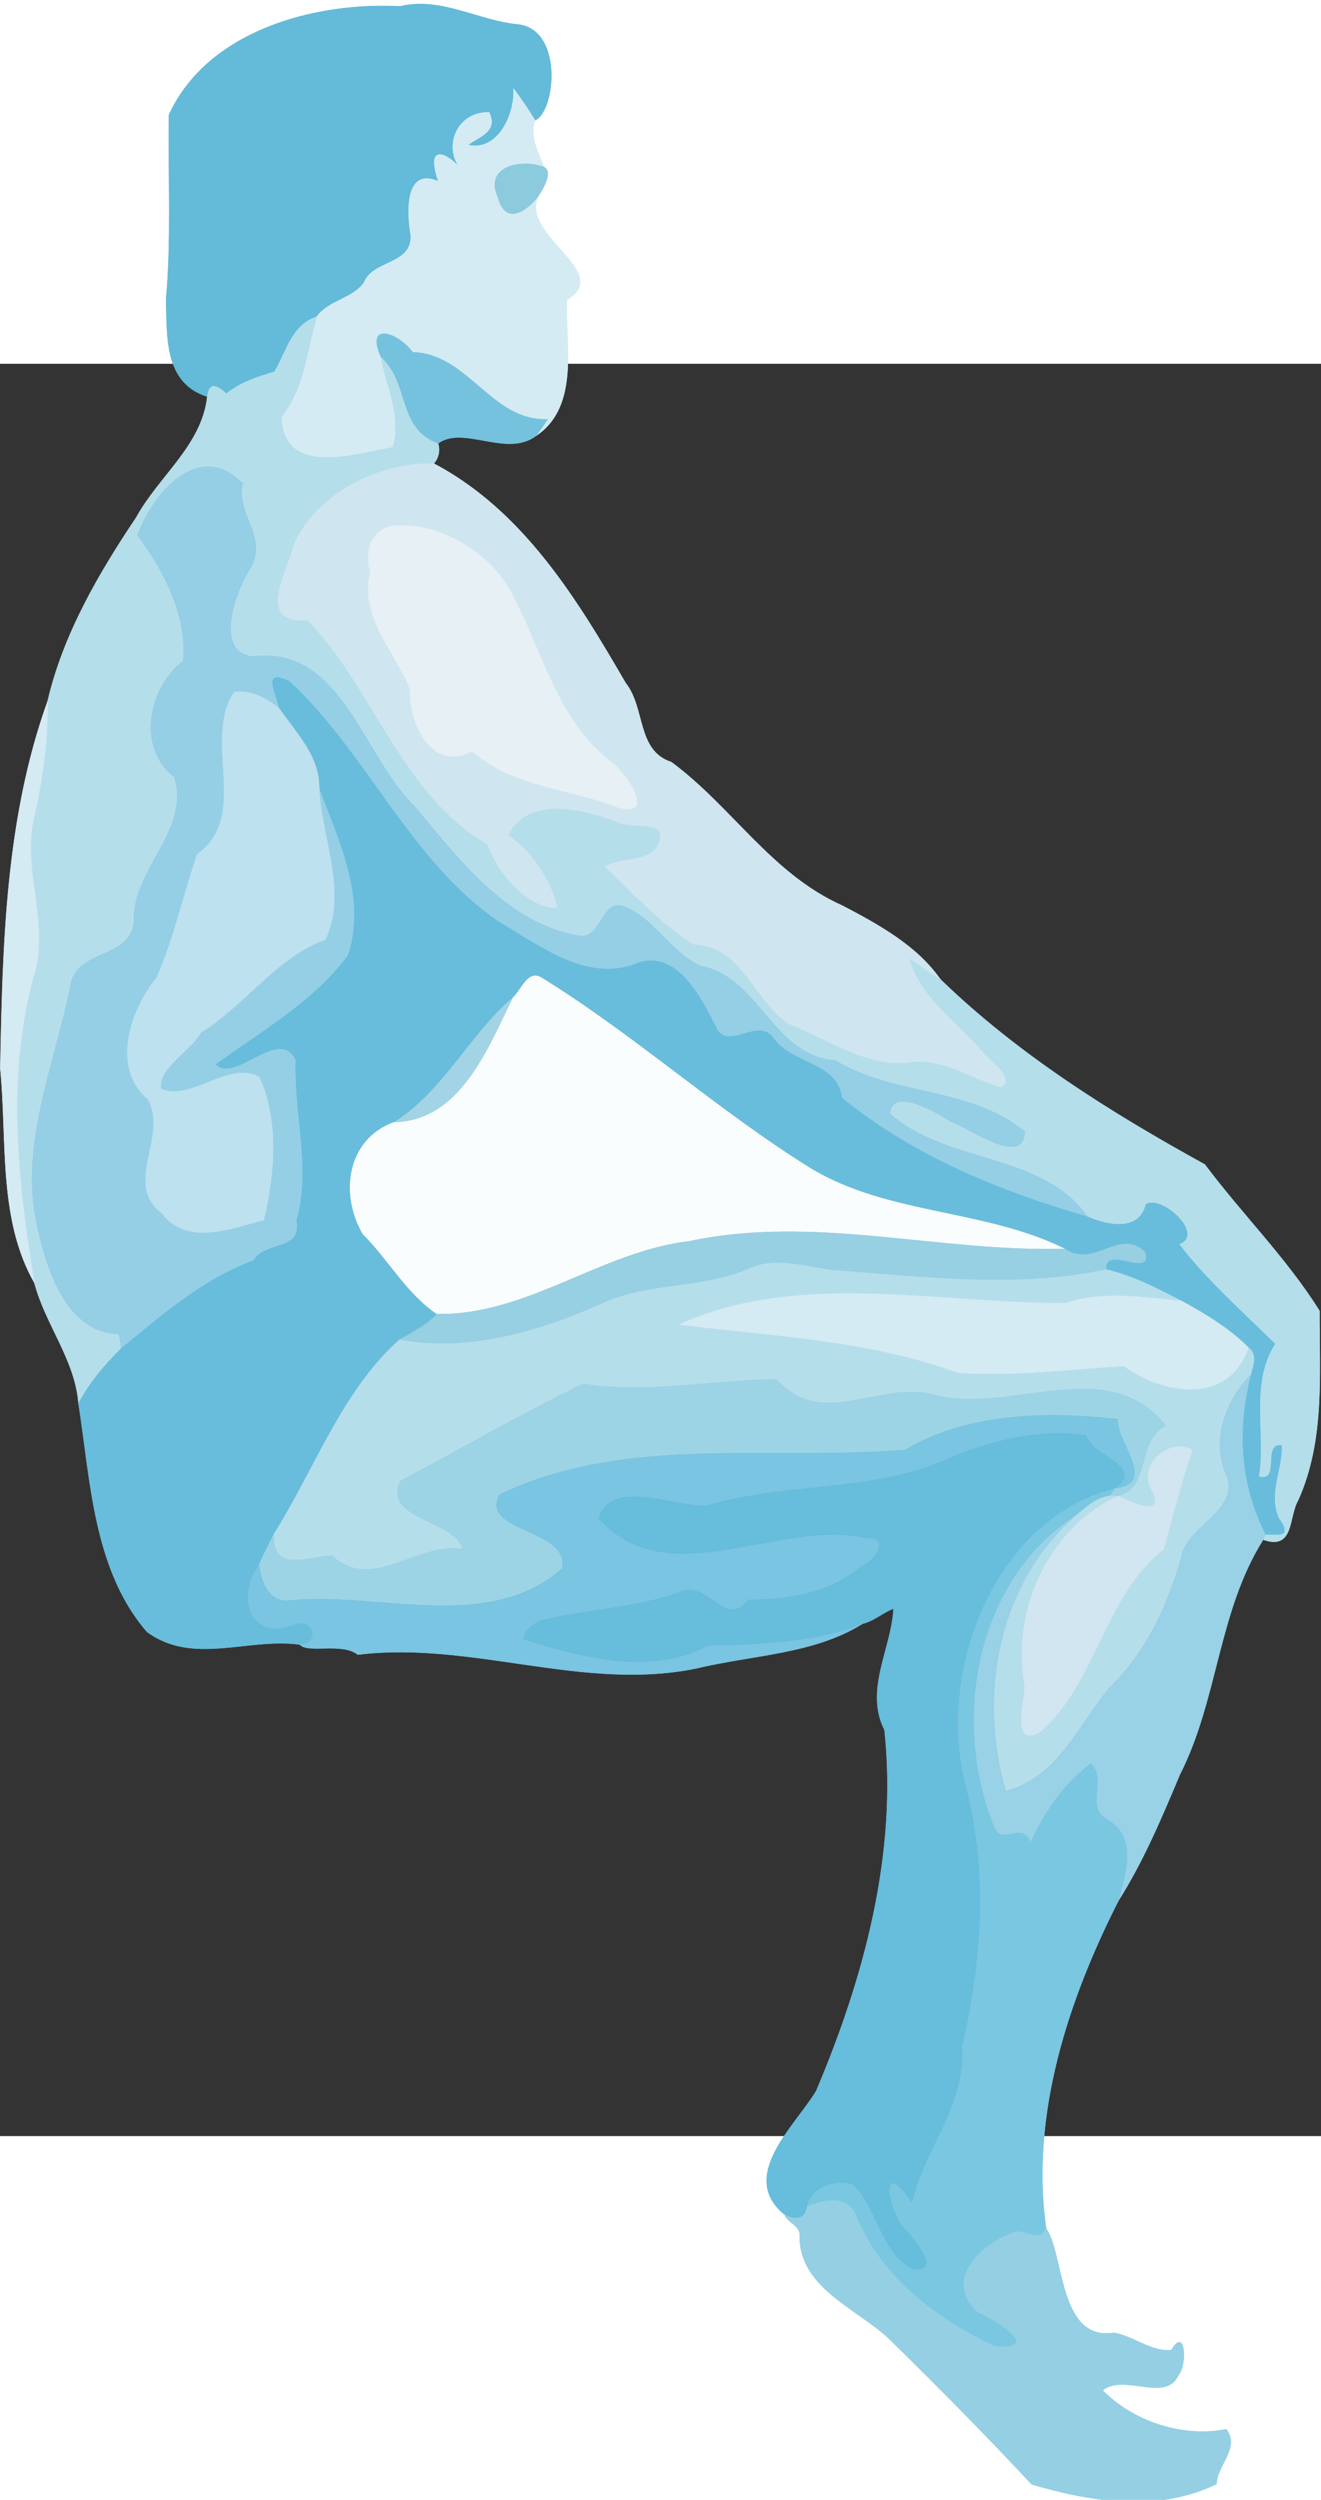 <?xml version="1.0" encoding="UTF-8" standalone="no"?>
<svg
   xmlns:dc="http://purl.org/dc/elements/1.1/"
   xmlns:cc="http://creativecommons.org/ns#"
   xmlns:rdf="http://www.w3.org/1999/02/22-rdf-syntax-ns#"
   xmlns:svg="http://www.w3.org/2000/svg"
   xmlns="http://www.w3.org/2000/svg"
   xmlns:sodipodi="http://sodipodi.sourceforge.net/DTD/sodipodi-0.dtd"
   xmlns:inkscape="http://www.inkscape.org/namespaces/inkscape"
   width="341.404"
   height="645.77"
   viewBox="0 0 522 700"
   version="1.0"
   id="svg2"
   sodipodi:version="0.32"
   inkscape:version="0.46"
   sodipodi:docname="SRD_Posing_Bodybuilder_1.svg"
   inkscape:output_extension="org.inkscape.output.svg.inkscape">
  <rect x="0" y="0" width="522" height="700" fill="#333333" stroke="none"/>
  <sodipodi:namedview
     inkscape:window-height="949"
     inkscape:window-width="1280"
     inkscape:pageshadow="2"
     inkscape:pageopacity="0.0"
     guidetolerance="10.0"
     gridtolerance="10.0"
     objecttolerance="10.0"
     borderopacity="1.0"
     bordercolor="#666666"
     pagecolor="#ffffff"
     id="base"
     showgrid="false"
     inkscape:zoom="0.56457143"
     inkscape:cx="326.25"
     inkscape:cy="437.5"
     inkscape:window-x="0"
     inkscape:window-y="25"
     inkscape:current-layer="svg2" />
  <defs
     id="defs4">
    <inkscape:perspective
       sodipodi:type="inkscape:persp3d"
       inkscape:vp_x="0 : 437.5 : 1"
       inkscape:vp_y="0 : 1000 : 0"
       inkscape:vp_z="652.5 : 437.5 : 1"
       inkscape:persp3d-origin="326.25 : 291.66667 : 1"
       id="perspective109" />
    <clipPath
       id="clip0">
      <rect
         width="522"
         height="700"
         id="rect7"
         x="0"
         y="0" />
    </clipPath>
  </defs>
  <g
     id="surface0"
     clip-path="url(#clip0)"
     transform="matrix(1.535,0,0,1.535,-159.74,-179.097)">
    <path
       style="opacity:1;fill:none;stroke:#63bad9;stroke-width:0.1;stroke-linecap:butt;stroke-linejoin:miter;stroke-miterlimit:10"
       d="M 147.558,52.608 C 157.478,30.983 184.996,23.546 206.998,24.701 C 217.737,22.162 227.202,28.461 237.657,29.383 C 249.034,30.96 247.086,51.661 241.806,54.033 C 240.074,51.229 238.252,48.475 236.254,45.857 C 236.638,52.389 232.284,62.146 224.544,60.373 C 227.302,58.256 232.402,57.004 229.978,51.967 C 221.205,51.718 217.278,62.193 224.056,68.018 C 219.264,61.963 213.428,59.653 216.914,69.715 C 207.941,65.888 208.878,78.526 209.839,83.839 C 209.894,91.307 200.055,89.928 197.755,95.815 C 194.793,99.935 188.701,100.309 185.634,104.54 C 179.038,106.703 177.87,113.539 174.707,118.698 C 170.308,120.044 165.954,121.4 162.318,124.367 C 160.002,122.22 157.94,121.137 157.419,125.124 C 146.112,121.568 147.15,109.353 146.804,100.163 C 148.199,85.117 147.321,68.197 147.558,52.608 z"
       id="path14" />
    <path
       style="opacity:1;fill:#63bad9;fill-rule:nonzero;stroke:none"
       d="M 147.558,52.608 C 157.478,30.983 184.996,23.546 206.998,24.701 C 217.737,22.162 227.202,28.461 237.657,29.383 C 249.034,30.96 247.086,51.661 241.806,54.033 C 240.074,51.229 238.252,48.475 236.254,45.857 C 236.638,52.389 232.284,62.146 224.544,60.373 C 227.302,58.256 232.402,57.004 229.978,51.967 C 221.205,51.718 217.278,62.193 224.056,68.018 C 219.264,61.963 213.428,59.653 216.914,69.715 C 207.941,65.888 208.878,78.526 209.839,83.839 C 209.894,91.307 200.055,89.928 197.755,95.815 C 194.793,99.935 188.701,100.309 185.634,104.54 C 179.038,106.703 177.87,113.539 174.707,118.698 C 170.308,120.044 165.954,121.4 162.318,124.367 C 160.002,122.22 157.94,121.137 157.419,125.124 C 146.112,121.568 147.15,109.353 146.804,100.163 C 148.199,85.117 147.321,68.197 147.558,52.608 z"
       id="path16" />
    <path
       style="opacity:1;fill:none;stroke:#d4ebf3;stroke-width:0.1;stroke-linecap:butt;stroke-linejoin:miter;stroke-miterlimit:10"
       d="M 236.254,45.857 C 238.252,48.475 240.074,51.229 241.806,54.033 C 240.315,58.467 242.693,62.087 244.092,66.04 C 238.317,63.886 228.559,65.788 232.244,73.83 C 234.066,80.884 239.234,77.879 242.583,73.644 C 238.043,83.798 262.05,93.119 250.026,100.182 C 249.426,110.797 253.605,127.495 242.086,135.193 C 243.092,133.806 244.097,132.415 245.006,130.96 C 230.467,131.489 224.594,114.058 210.296,113.708 C 206.781,108.779 198.045,105.565 202.082,114.847 C 203.561,122.324 207.583,130.511 205.195,138.187 C 194.931,140.033 177.055,145.853 176.471,130.389 C 182.521,122.528 182.963,113.617 185.634,104.54 C 188.701,100.309 194.793,99.935 197.755,95.815 C 200.055,89.928 209.894,91.307 209.839,83.839 C 208.878,78.526 207.941,65.888 216.914,69.715 C 213.428,59.653 219.264,61.963 224.056,68.018 C 217.278,62.193 221.205,51.718 229.978,51.967 C 232.402,57.004 227.302,58.256 224.544,60.373 C 232.284,62.146 236.638,52.389 236.254,45.857 z"
       id="path18" />
    <path
       style="opacity:1;fill:#d4ebf3;fill-rule:nonzero;stroke:none"
       d="M 236.254,45.857 C 238.252,48.475 240.074,51.229 241.806,54.033 C 240.315,58.467 242.693,62.087 244.092,66.04 C 238.317,63.886 228.559,65.788 232.244,73.83 C 234.066,80.884 239.234,77.879 242.583,73.644 C 238.043,83.798 262.05,93.119 250.026,100.182 C 249.426,110.797 253.605,127.495 242.086,135.193 C 243.092,133.806 244.097,132.415 245.006,130.96 C 230.467,131.489 224.594,114.058 210.296,113.708 C 206.781,108.779 198.045,105.565 202.082,114.847 C 203.561,122.324 207.583,130.511 205.195,138.187 C 194.931,140.033 177.055,145.853 176.471,130.389 C 182.521,122.528 182.963,113.617 185.634,104.54 C 188.701,100.309 194.793,99.935 197.755,95.815 C 200.055,89.928 209.894,91.307 209.839,83.839 C 208.878,78.526 207.941,65.888 216.914,69.715 C 213.428,59.653 219.264,61.963 224.056,68.018 C 217.278,62.193 221.205,51.718 229.978,51.967 C 232.402,57.004 227.302,58.256 224.544,60.373 C 232.284,62.146 236.638,52.389 236.254,45.857 z"
       id="path20" />
    <path
       style="opacity:1;fill:none;stroke:#8ccade;stroke-width:0.1;stroke-linecap:butt;stroke-linejoin:miter;stroke-miterlimit:10"
       d="M 232.244,73.83 C 228.559,65.788 238.317,63.886 244.092,66.04 C 246.557,67.246 243.862,71.701 242.583,73.644 C 239.234,77.879 234.066,80.884 232.244,73.83 z"
       id="path22" />
    <path
       style="opacity:1;fill:#8ccade;fill-rule:nonzero;stroke:none"
       d="M 232.244,73.83 C 228.559,65.788 238.317,63.886 244.092,66.04 C 246.557,67.246 243.862,71.701 242.583,73.644 C 239.234,77.879 234.066,80.884 232.244,73.83 z"
       id="path24" />
    <path
       style="opacity:1;fill:none;stroke:#b5deeb;stroke-width:0.1;stroke-linecap:butt;stroke-linejoin:miter;stroke-miterlimit:10"
       d="M 174.707,118.698 C 177.87,113.539 179.038,106.703 185.634,104.54 C 182.963,113.617 182.521,122.528 176.471,130.389 C 177.055,145.853 194.931,140.033 205.195,138.187 C 207.583,130.511 203.561,122.324 202.082,114.847 C 209.758,121.702 206.153,132.999 216.842,137.169 C 217.422,138.957 217,140.937 215.747,142.338 C 201.445,141.989 185.227,150.185 179.559,163.569 C 178.148,170.157 169.524,183.635 183.347,182.708 C 200.208,200.218 207.461,227.479 229.552,240.336 C 232.218,247.822 239.647,256.703 247.548,256.714 C 246.204,250.182 241.094,242.118 234.866,237.934 C 240.057,227.745 253.995,231.196 262.582,234.463 C 266.394,236.704 276.573,233.487 273.455,240.393 C 270.96,245.253 263.959,243.387 259.795,246.084 C 267.186,252.988 274.064,260.836 282.708,266.117 C 295.084,266.331 298.054,280.82 307.331,286.606 C 317.073,290.4 326.55,297.379 337.496,296.517 C 346.236,294.818 353.784,300.607 361.793,302.848 C 365.319,300.53 359.554,296.464 358.045,294.899 C 351.33,286.78 341.059,280.202 338.088,269.656 C 340.832,271.348 343.276,273.495 346.127,275.029 C 366.137,294.437 390.09,309.406 414.23,322.696 C 423.807,335.527 435.239,346.756 443.751,360.37 C 443.69,376.87 445.173,393.707 438.231,409.151 C 435.739,413.356 437.306,422.057 429.247,419.248 C 429.392,418.919 429.682,418.26 429.827,417.93 C 432.202,417.62 437.297,419.282 433.198,413.647 C 430.458,407.345 434.196,401.319 433.979,394.999 C 428.951,394.252 433.896,404.659 428.091,402.997 C 429.922,391.69 425.682,379.105 432.268,368.857 C 424.459,361.194 413.781,351.571 407.588,343.177 C 414.31,340.743 403.072,330.42 399.081,332.956 C 397.328,340.04 389.335,338.448 384.072,336.183 C 372.6,319.695 347.741,322.598 333.195,309.671 C 333.64,302.271 345.915,309.779 349.123,311.826 C 353.791,313.416 367.545,323.503 367.897,314.235 C 353.836,302.674 334.458,305.207 319.118,295.958 C 302.911,294.7 299.641,274.566 284.396,271.594 C 276.646,268.151 272.598,259.352 264.618,256.286 C 259.005,254.104 258.931,264.783 253.109,263.855 C 234.504,260.775 222.041,243.939 210.614,230.356 C 197.34,217.442 191.911,188.958 168.982,192.005 C 159.329,190.67 164.421,176.052 168.036,170.077 C 173.726,161.504 164.51,155.422 166.548,147.472 C 155.228,135.889 143.217,150.219 139.466,160.821 C 146.341,169.931 152.355,181.82 151.208,193.209 C 142.289,199.848 139.183,215.569 148.958,223.027 C 153.143,236.984 137.95,246.645 138.525,260.578 C 137.302,270.045 123.296,267.212 122.141,277.073 C 117.975,297.694 108.536,318.782 113.995,339.975 C 116.374,350.625 121.59,366.026 134.718,366.351 C 134.948,367.585 135.123,368.832 135.244,370.092 C 130.982,374.274 127.089,378.907 124.268,384.198 C 123.395,372.912 115.728,363.886 112.932,353.19 C 108.625,327.387 105.725,300.292 112.634,274.65 C 117.2,260.833 109.414,246.824 112.961,232.924 C 115.119,223.25 116.457,213.409 116.327,203.476 C 120.303,186.36 129.451,170.628 139.155,156.19 C 144.859,145.697 156.075,137.648 157.419,125.124 C 157.94,121.137 160.002,122.22 162.318,124.367 C 165.954,121.4 170.308,120.044 174.707,118.698 z"
       id="path26" />
    <path
       style="opacity:1;fill:#b5deeb;fill-rule:nonzero;stroke:none"
       d="M 174.707,118.698 C 177.87,113.539 179.038,106.703 185.634,104.54 C 182.963,113.617 182.521,122.528 176.471,130.389 C 177.055,145.853 194.931,140.033 205.195,138.187 C 207.583,130.511 203.561,122.324 202.082,114.847 C 209.758,121.702 206.153,132.999 216.842,137.169 C 217.422,138.957 217,140.937 215.747,142.338 C 201.445,141.989 185.227,150.185 179.559,163.569 C 178.148,170.157 169.524,183.635 183.347,182.708 C 200.208,200.218 207.461,227.479 229.552,240.336 C 232.218,247.822 239.647,256.703 247.548,256.714 C 246.204,250.182 241.094,242.118 234.866,237.934 C 240.057,227.745 253.995,231.196 262.582,234.463 C 266.394,236.704 276.573,233.487 273.455,240.393 C 270.96,245.253 263.959,243.387 259.795,246.084 C 267.186,252.988 274.064,260.836 282.708,266.117 C 295.084,266.331 298.054,280.82 307.331,286.606 C 317.073,290.4 326.55,297.379 337.496,296.517 C 346.236,294.818 353.784,300.607 361.793,302.848 C 365.319,300.53 359.554,296.464 358.045,294.899 C 351.33,286.78 341.059,280.202 338.088,269.656 C 340.832,271.348 343.276,273.495 346.127,275.029 C 366.137,294.437 390.09,309.406 414.23,322.696 C 423.807,335.527 435.239,346.756 443.751,360.37 C 443.69,376.87 445.173,393.707 438.231,409.151 C 435.739,413.356 437.306,422.057 429.247,419.248 C 429.392,418.919 429.682,418.26 429.827,417.93 C 432.202,417.62 437.297,419.282 433.198,413.647 C 430.458,407.345 434.196,401.319 433.979,394.999 C 428.951,394.252 433.896,404.659 428.091,402.997 C 429.922,391.69 425.682,379.105 432.268,368.857 C 424.459,361.194 413.781,351.571 407.588,343.177 C 414.31,340.743 403.072,330.42 399.081,332.956 C 397.328,340.04 389.335,338.448 384.072,336.183 C 372.6,319.695 347.741,322.598 333.195,309.671 C 333.64,302.271 345.915,309.779 349.123,311.826 C 353.791,313.416 367.545,323.503 367.897,314.235 C 353.836,302.674 334.458,305.207 319.118,295.958 C 302.911,294.7 299.641,274.566 284.396,271.594 C 276.646,268.151 272.598,259.352 264.618,256.286 C 259.005,254.104 258.931,264.783 253.109,263.855 C 234.504,260.775 222.041,243.939 210.614,230.356 C 197.34,217.442 191.911,188.958 168.982,192.005 C 159.329,190.67 164.421,176.052 168.036,170.077 C 173.726,161.504 164.51,155.422 166.548,147.472 C 155.228,135.889 143.217,150.219 139.466,160.821 C 146.341,169.931 152.355,181.82 151.208,193.209 C 142.289,199.848 139.183,215.569 148.958,223.027 C 153.143,236.984 137.95,246.645 138.525,260.578 C 137.302,270.045 123.296,267.212 122.141,277.073 C 117.975,297.694 108.536,318.782 113.995,339.975 C 116.374,350.625 121.59,366.026 134.718,366.351 C 134.948,367.585 135.123,368.832 135.244,370.092 C 130.982,374.274 127.089,378.907 124.268,384.198 C 123.395,372.912 115.728,363.886 112.932,353.19 C 108.625,327.387 105.725,300.292 112.634,274.65 C 117.2,260.833 109.414,246.824 112.961,232.924 C 115.119,223.25 116.457,213.409 116.327,203.476 C 120.303,186.36 129.451,170.628 139.155,156.19 C 144.859,145.697 156.075,137.648 157.419,125.124 C 157.94,121.137 160.002,122.22 162.318,124.367 C 165.954,121.4 170.308,120.044 174.707,118.698 z"
       id="path28" />
    <path
       style="opacity:1;fill:none;stroke:#75c2de;stroke-width:0.1;stroke-linecap:butt;stroke-linejoin:miter;stroke-miterlimit:10"
       d="M 202.082,114.847 C 198.045,105.565 206.781,108.779 210.296,113.708 C 224.594,114.058 230.467,131.489 245.006,130.96 C 244.097,132.415 243.092,133.806 242.086,135.193 C 234.523,140.925 223.378,132.39 216.842,137.169 C 206.153,132.999 209.758,121.702 202.082,114.847 z"
       id="path30" />
    <path
       style="opacity:1;fill:#75c2de;fill-rule:nonzero;stroke:none"
       d="M 202.082,114.847 C 198.045,105.565 206.781,108.779 210.296,113.708 C 224.594,114.058 230.467,131.489 245.006,130.96 C 244.097,132.415 243.092,133.806 242.086,135.193 C 234.523,140.925 223.378,132.39 216.842,137.169 C 206.153,132.999 209.758,121.702 202.082,114.847 z"
       id="path32" />
    <path
       style="opacity:1;fill:none;stroke:#cfe6f0;stroke-width:0.1;stroke-linecap:butt;stroke-linejoin:miter;stroke-miterlimit:10"
       d="M 179.559,163.569 C 185.227,150.185 201.445,141.989 215.747,142.338 C 238.744,154.501 252.506,177.065 265.128,198.822 C 270.248,205.242 267.885,216.221 276.888,219.16 C 292.496,230.679 302.709,248.023 320.953,256.108 C 330.243,260.978 340.048,266.353 346.127,275.029 C 343.276,273.495 340.832,271.348 338.088,269.656 C 341.059,280.202 351.33,286.78 358.045,294.899 C 359.554,296.464 365.319,300.53 361.793,302.848 C 353.784,300.607 346.236,294.818 337.496,296.517 C 326.55,297.379 317.073,290.4 307.331,286.606 C 298.054,280.82 295.084,266.331 282.708,266.117 C 274.064,260.836 267.186,252.988 259.795,246.084 C 263.959,243.387 270.96,245.253 273.455,240.393 C 276.573,233.487 266.394,236.704 262.582,234.463 C 253.995,231.196 240.057,227.745 234.866,237.934 C 241.094,242.118 246.204,250.182 247.548,256.714 C 239.647,256.703 232.218,247.822 229.552,240.336 C 207.461,227.479 200.208,200.218 183.347,182.708 C 169.524,183.635 178.148,170.157 179.559,163.569 z"
       id="path34" />
    <path
       style="opacity:1;fill:#cfe6f0;fill-rule:nonzero;stroke:none"
       d="M 179.559,163.569 C 185.227,150.185 201.445,141.989 215.747,142.338 C 238.744,154.501 252.506,177.065 265.128,198.822 C 270.248,205.242 267.885,216.221 276.888,219.16 C 292.496,230.679 302.709,248.023 320.953,256.108 C 330.243,260.978 340.048,266.353 346.127,275.029 C 343.276,273.495 340.832,271.348 338.088,269.656 C 341.059,280.202 351.33,286.78 358.045,294.899 C 359.554,296.464 365.319,300.53 361.793,302.848 C 353.784,300.607 346.236,294.818 337.496,296.517 C 326.55,297.379 317.073,290.4 307.331,286.606 C 298.054,280.82 295.084,266.331 282.708,266.117 C 274.064,260.836 267.186,252.988 259.795,246.084 C 263.959,243.387 270.96,245.253 273.455,240.393 C 276.573,233.487 266.394,236.704 262.582,234.463 C 253.995,231.196 240.057,227.745 234.866,237.934 C 241.094,242.118 246.204,250.182 247.548,256.714 C 239.647,256.703 232.218,247.822 229.552,240.336 C 207.461,227.479 200.208,200.218 183.347,182.708 C 169.524,183.635 178.148,170.157 179.559,163.569 z"
       id="path36" />
    <path
       style="opacity:1;fill:none;stroke:#94cfe6;stroke-width:0.1;stroke-linecap:butt;stroke-linejoin:miter;stroke-miterlimit:10"
       d="M 139.466,160.821 C 143.217,150.219 155.228,135.889 166.548,147.472 C 164.51,155.422 173.726,161.504 168.036,170.077 C 164.421,176.052 159.329,190.67 168.982,192.005 C 191.911,188.958 197.34,217.442 210.614,230.356 C 222.041,243.939 234.504,260.775 253.109,263.855 C 258.931,264.783 259.005,254.104 264.618,256.286 C 272.598,259.352 276.646,268.151 284.396,271.594 C 299.641,274.566 302.911,294.7 319.118,295.958 C 334.458,305.207 353.836,302.674 367.897,314.235 C 367.545,323.503 353.791,313.416 349.123,311.826 C 345.915,309.779 333.64,302.271 333.195,309.671 C 347.741,322.598 372.6,319.695 384.072,336.183 C 361.832,329.771 338.858,320.48 320.789,305.566 C 319.674,296.26 307.683,296.973 303.026,290.012 C 299.178,284.773 291.297,293.689 288.471,287.538 C 284.489,279.753 278.003,266.544 267.268,271.271 C 254.795,275.697 242.865,266.358 232.619,260.389 C 209.361,244.559 198.728,217.034 178.485,198.371 C 171,194.794 175.641,202.173 175.835,205.192 C 172.547,202.678 168.673,200.489 164.321,201.113 C 156.088,213.817 168.545,233.093 154.821,242.857 C 151.256,253.291 148.864,264.317 144.433,274.545 C 137.587,282.879 132.546,297.742 142.089,305.878 C 147.562,315.326 135.639,327.666 145.724,335.238 C 152.155,343.84 163.644,339.184 171.974,336.994 C 174.816,325.188 175.944,311.288 170.82,300.166 C 162.817,295.834 153.893,306.36 145.591,303.327 C 144.356,298.196 153.351,293.283 155.773,288.765 C 167.294,281.631 175.237,269.387 187.834,264.834 C 193.613,252.44 186.781,238.65 186.237,225.744 C 191.374,239.419 198.495,253.792 193.759,268.807 C 184.904,280.798 171.587,288.305 159.704,296.934 C 164.535,301.935 175.992,286.847 180.25,295.845 C 179.702,309.628 184.285,323.467 180.447,337.169 C 181.87,345.14 172.349,342.31 169.38,347.402 C 156.297,352.253 145.855,361.388 135.244,370.092 C 135.123,368.832 134.948,367.585 134.718,366.351 C 121.59,366.026 116.374,350.625 113.995,339.975 C 108.536,318.782 117.975,297.694 122.141,277.073 C 123.296,267.212 137.302,270.045 138.525,260.578 C 137.95,246.645 153.143,236.984 148.958,223.027 C 139.183,215.569 142.289,199.848 151.208,193.209 C 152.355,181.82 146.341,169.931 139.466,160.821 z"
       id="path38" />
    <path
       style="opacity:1;fill:#94cfe6;fill-rule:nonzero;stroke:none"
       d="M 139.466,160.821 C 143.217,150.219 155.228,135.889 166.548,147.472 C 164.51,155.422 173.726,161.504 168.036,170.077 C 164.421,176.052 159.329,190.67 168.982,192.005 C 191.911,188.958 197.34,217.442 210.614,230.356 C 222.041,243.939 234.504,260.775 253.109,263.855 C 258.931,264.783 259.005,254.104 264.618,256.286 C 272.598,259.352 276.646,268.151 284.396,271.594 C 299.641,274.566 302.911,294.7 319.118,295.958 C 334.458,305.207 353.836,302.674 367.897,314.235 C 367.545,323.503 353.791,313.416 349.123,311.826 C 345.915,309.779 333.64,302.271 333.195,309.671 C 347.741,322.598 372.6,319.695 384.072,336.183 C 361.832,329.771 338.858,320.48 320.789,305.566 C 319.674,296.26 307.683,296.973 303.026,290.012 C 299.178,284.773 291.297,293.689 288.471,287.538 C 284.489,279.753 278.003,266.544 267.268,271.271 C 254.795,275.697 242.865,266.358 232.619,260.389 C 209.361,244.559 198.728,217.034 178.485,198.371 C 171,194.794 175.641,202.173 175.835,205.192 C 172.547,202.678 168.673,200.489 164.321,201.113 C 156.088,213.817 168.545,233.093 154.821,242.857 C 151.256,253.291 148.864,264.317 144.433,274.545 C 137.587,282.879 132.546,297.742 142.089,305.878 C 147.562,315.326 135.639,327.666 145.724,335.238 C 152.155,343.84 163.644,339.184 171.974,336.994 C 174.816,325.188 175.944,311.288 170.82,300.166 C 162.817,295.834 153.893,306.36 145.591,303.327 C 144.356,298.196 153.351,293.283 155.773,288.765 C 167.294,281.631 175.237,269.387 187.834,264.834 C 193.613,252.44 186.781,238.65 186.237,225.744 C 191.374,239.419 198.495,253.792 193.759,268.807 C 184.904,280.798 171.587,288.305 159.704,296.934 C 164.535,301.935 175.992,286.847 180.25,295.845 C 179.702,309.628 184.285,323.467 180.447,337.169 C 181.87,345.14 172.349,342.31 169.38,347.402 C 156.297,352.253 145.855,361.388 135.244,370.092 C 135.123,368.832 134.948,367.585 134.718,366.351 C 121.59,366.026 116.374,350.625 113.995,339.975 C 108.536,318.782 117.975,297.694 122.141,277.073 C 123.296,267.212 137.302,270.045 138.525,260.578 C 137.95,246.645 153.143,236.984 148.958,223.027 C 139.183,215.569 142.289,199.848 151.208,193.209 C 152.355,181.82 146.341,169.931 139.466,160.821 z"
       id="path40" />
    <path
       style="opacity:1;fill:none;stroke:#e6f0f5;stroke-width:0.1;stroke-linecap:butt;stroke-linejoin:miter;stroke-miterlimit:10"
       d="M 205.422,158.35 C 217.145,157.387 230.08,165.152 235.574,175.374 C 243.799,190.666 247.606,209.215 262.249,219.743 C 265.192,222.366 273.223,233.431 263.156,230.864 C 250.62,225.78 236.308,225.8 225.622,216.33 C 215.241,221.88 209.281,209.28 209.618,200.336 C 205.755,190.753 196.524,181.697 199.397,170.547 C 197.956,165.072 199.261,159.462 205.422,158.35 z"
       id="path42" />
    <path
       style="opacity:1;fill:#e6f0f5;fill-rule:nonzero;stroke:none"
       d="M 205.422,158.35 C 217.145,157.387 230.08,165.152 235.574,175.374 C 243.799,190.666 247.606,209.215 262.249,219.743 C 265.192,222.366 273.223,233.431 263.156,230.864 C 250.62,225.78 236.308,225.8 225.622,216.33 C 215.241,221.88 209.281,209.28 209.618,200.336 C 205.755,190.753 196.524,181.697 199.397,170.547 C 197.956,165.072 199.261,159.462 205.422,158.35 z"
       id="path44" />
    <path
       style="opacity:1;fill:none;stroke:#68bddc;stroke-width:0.1;stroke-linecap:butt;stroke-linejoin:miter;stroke-miterlimit:10"
       d="M 175.835,205.192 C 175.641,202.173 171,194.794 178.485,198.371 C 198.728,217.034 209.361,244.559 232.619,260.389 C 242.865,266.358 254.795,275.697 267.268,271.271 C 278.003,266.544 284.489,279.753 288.471,287.538 C 291.297,293.689 299.178,284.773 303.026,290.012 C 307.683,296.973 319.674,296.26 320.789,305.566 C 338.858,320.48 361.832,329.771 384.072,336.183 C 389.335,338.448 397.328,340.04 399.081,332.956 C 403.072,330.42 414.31,340.743 407.588,343.177 C 413.781,351.571 424.459,361.194 432.268,368.857 C 425.682,379.105 429.922,391.69 428.091,402.997 C 433.896,404.659 428.951,394.252 433.979,394.999 C 434.196,401.319 430.458,407.345 433.198,413.647 C 437.297,419.282 432.202,417.62 429.827,417.93 C 423.204,404.8 422.495,391.019 426.055,376.761 C 426.675,374.419 427.817,371.593 425.466,369.819 C 420.474,364.848 414.381,361.166 408.235,357.812 C 401.99,354.597 395.719,351.318 388.816,349.716 C 388.341,343.107 400.799,352.21 398.888,345.269 C 392.227,338.762 386.026,349.589 378.163,344.411 C 357.581,334.227 333.004,335.742 313.037,323.901 C 288.775,308.866 267.671,289.595 243.358,274.582 C 239.86,272.574 238.283,277.926 236.05,279.812 C 224.979,289.259 218.347,303.7 205.654,311.774 C 193.263,316.197 191.546,330.384 197.473,340.586 C 204.142,347.234 208.644,355.788 216.59,361.192 C 213.844,364.064 210.239,365.775 206.878,367.792 C 191.92,381.264 185.13,401.104 174.563,417.813 C 173.261,420.424 171.903,423.01 170.738,425.697 C 164.949,433.609 167.986,445.772 180.018,440.973 C 184.816,439.194 186.539,446.193 181.252,446.247 C 167.945,444.358 153.836,451.652 141.932,442.995 C 128.043,427.043 127.335,403.633 124.268,384.198 C 127.089,378.907 130.982,374.274 135.244,370.092 C 145.855,361.388 156.297,352.253 169.38,347.402 C 172.349,342.31 181.87,345.14 180.447,337.169 C 184.285,323.467 179.702,309.628 180.25,295.845 C 175.992,286.847 164.535,301.935 159.704,296.934 C 171.587,288.305 184.904,280.798 193.759,268.807 C 198.495,253.792 191.374,239.419 186.237,225.744 C 186.281,217.458 180.193,211.575 175.835,205.192 z"
       id="path46" />
    <path
       style="opacity:1;fill:#68bddc;fill-rule:nonzero;stroke:none"
       d="M 175.835,205.192 C 175.641,202.173 171,194.794 178.485,198.371 C 198.728,217.034 209.361,244.559 232.619,260.389 C 242.865,266.358 254.795,275.697 267.268,271.271 C 278.003,266.544 284.489,279.753 288.471,287.538 C 291.297,293.689 299.178,284.773 303.026,290.012 C 307.683,296.973 319.674,296.26 320.789,305.566 C 338.858,320.48 361.832,329.771 384.072,336.183 C 389.335,338.448 397.328,340.04 399.081,332.956 C 403.072,330.42 414.31,340.743 407.588,343.177 C 413.781,351.571 424.459,361.194 432.268,368.857 C 425.682,379.105 429.922,391.69 428.091,402.997 C 433.896,404.659 428.951,394.252 433.979,394.999 C 434.196,401.319 430.458,407.345 433.198,413.647 C 437.297,419.282 432.202,417.62 429.827,417.93 C 423.204,404.8 422.495,391.019 426.055,376.761 C 426.675,374.419 427.817,371.593 425.466,369.819 C 420.474,364.848 414.381,361.166 408.235,357.812 C 401.99,354.597 395.719,351.318 388.816,349.716 C 388.341,343.107 400.799,352.21 398.888,345.269 C 392.227,338.762 386.026,349.589 378.163,344.411 C 357.581,334.227 333.004,335.742 313.037,323.901 C 288.775,308.866 267.671,289.595 243.358,274.582 C 239.86,272.574 238.283,277.926 236.05,279.812 C 224.979,289.259 218.347,303.7 205.654,311.774 C 193.263,316.197 191.546,330.384 197.473,340.586 C 204.142,347.234 208.644,355.788 216.59,361.192 C 213.844,364.064 210.239,365.775 206.878,367.792 C 191.92,381.264 185.13,401.104 174.563,417.813 C 173.261,420.424 171.903,423.01 170.738,425.697 C 164.949,433.609 167.986,445.772 180.018,440.973 C 184.816,439.194 186.539,446.193 181.252,446.247 C 167.945,444.358 153.836,451.652 141.932,442.995 C 128.043,427.043 127.335,403.633 124.268,384.198 C 127.089,378.907 130.982,374.274 135.244,370.092 C 145.855,361.388 156.297,352.253 169.38,347.402 C 172.349,342.31 181.87,345.14 180.447,337.169 C 184.285,323.467 179.702,309.628 180.25,295.845 C 175.992,286.847 164.535,301.935 159.704,296.934 C 171.587,288.305 184.904,280.798 193.759,268.807 C 198.495,253.792 191.374,239.419 186.237,225.744 C 186.281,217.458 180.193,211.575 175.835,205.192 z"
       id="path48" />
    <path
       style="opacity:1;fill:none;stroke:#bde1ee;stroke-width:0.1;stroke-linecap:butt;stroke-linejoin:miter;stroke-miterlimit:10"
       d="M 164.321,201.113 C 168.673,200.489 172.547,202.678 175.835,205.192 C 180.193,211.575 186.281,217.458 186.237,225.744 C 186.781,238.65 193.613,252.44 187.834,264.834 C 175.237,269.387 167.294,281.631 155.773,288.765 C 153.351,293.283 144.356,298.196 145.591,303.327 C 153.893,306.36 162.817,295.834 170.82,300.166 C 175.944,311.288 174.816,325.188 171.974,336.994 C 163.644,339.184 152.155,343.84 145.724,335.238 C 135.639,327.666 147.562,315.326 142.089,305.878 C 132.546,297.742 137.587,282.879 144.433,274.545 C 148.864,264.317 151.256,253.291 154.821,242.857 C 168.545,233.093 156.088,213.817 164.321,201.113 z"
       id="path50" />
    <path
       style="opacity:1;fill:#bde1ee;fill-rule:nonzero;stroke:none"
       d="M 164.321,201.113 C 168.673,200.489 172.547,202.678 175.835,205.192 C 180.193,211.575 186.281,217.458 186.237,225.744 C 186.781,238.65 193.613,252.44 187.834,264.834 C 175.237,269.387 167.294,281.631 155.773,288.765 C 153.351,293.283 144.356,298.196 145.591,303.327 C 153.893,306.36 162.817,295.834 170.82,300.166 C 175.944,311.288 174.816,325.188 171.974,336.994 C 163.644,339.184 152.155,343.84 145.724,335.238 C 135.639,327.666 147.562,315.326 142.089,305.878 C 132.546,297.742 137.587,282.879 144.433,274.545 C 148.864,264.317 151.256,253.291 154.821,242.857 C 168.545,233.093 156.088,213.817 164.321,201.113 z"
       id="path52" />
    <path
       style="opacity:1;fill:none;stroke:#d4ebf3;stroke-width:0.1;stroke-linecap:butt;stroke-linejoin:miter;stroke-miterlimit:10"
       d="M 104.134,297.975 C 104.751,266.186 105.478,233.617 116.327,203.476 C 116.457,213.409 115.119,223.25 112.961,232.924 C 109.414,246.824 117.2,260.833 112.634,274.65 C 105.725,300.292 108.625,327.387 112.932,353.19 C 103.517,336.756 105.965,316.283 104.134,297.975 z"
       id="path54" />
    <path
       style="opacity:1;fill:#d4ebf3;fill-rule:nonzero;stroke:none"
       d="M 104.134,297.975 C 104.751,266.186 105.478,233.617 116.327,203.476 C 116.457,213.409 115.119,223.25 112.961,232.924 C 109.414,246.824 117.2,260.833 112.634,274.65 C 105.725,300.292 108.625,327.387 112.932,353.19 C 103.517,336.756 105.965,316.283 104.134,297.975 z"
       id="path56" />
    <path
       style="opacity:1;fill:none;stroke:#fafdfd;stroke-width:0.1;stroke-linecap:butt;stroke-linejoin:miter;stroke-miterlimit:10"
       d="M 236.05,279.812 C 238.283,277.926 239.86,272.574 243.358,274.582 C 267.671,289.595 288.775,308.866 313.037,323.901 C 333.004,335.742 357.581,334.227 378.163,344.411 C 345.912,345.362 313.638,335.583 281.497,342.458 C 258.747,345.153 239.849,361.579 216.59,361.192 C 208.644,355.788 204.142,347.234 197.473,340.586 C 191.546,330.384 193.263,316.197 205.654,311.774 C 222.623,311.392 229.695,292.588 236.05,279.812 z"
       id="path58" />
    <path
       style="opacity:1;fill:#fafdfd;fill-rule:nonzero;stroke:none"
       d="M 236.05,279.812 C 238.283,277.926 239.86,272.574 243.358,274.582 C 267.671,289.595 288.775,308.866 313.037,323.901 C 333.004,335.742 357.581,334.227 378.163,344.411 C 345.912,345.362 313.638,335.583 281.497,342.458 C 258.747,345.153 239.849,361.579 216.59,361.192 C 208.644,355.788 204.142,347.234 197.473,340.586 C 191.546,330.384 193.263,316.197 205.654,311.774 C 222.623,311.392 229.695,292.588 236.05,279.812 z"
       id="path60" />
    <path
       style="opacity:1;fill:none;stroke:#a3d4e6;stroke-width:0.1;stroke-linecap:butt;stroke-linejoin:miter;stroke-miterlimit:10"
       d="M 205.654,311.774 C 218.347,303.7 224.979,289.259 236.05,279.812 C 229.695,292.588 222.623,311.392 205.654,311.774 z"
       id="path62" />
    <path
       style="opacity:1;fill:#a3d4e6;fill-rule:nonzero;stroke:none"
       d="M 205.654,311.774 C 218.347,303.7 224.979,289.259 236.05,279.812 C 229.695,292.588 222.623,311.392 205.654,311.774 z"
       id="path64" />
    <path
       style="opacity:1;fill:none;stroke:#97cfe3;stroke-width:0.1;stroke-linecap:butt;stroke-linejoin:miter;stroke-miterlimit:10"
       d="M 281.497,342.458 C 313.638,335.583 345.912,345.362 378.163,344.411 C 386.026,349.589 392.227,338.762 398.888,345.269 C 400.799,352.21 388.341,343.107 388.816,349.716 C 365.408,354.734 341.745,351.525 317.992,349.861 C 310.964,348.869 303.416,346.354 296.628,349.614 C 284.693,354.746 271.216,352.991 259.353,358.359 C 243.04,365.62 224.825,371.106 206.878,367.792 C 210.239,365.775 213.844,364.064 216.59,361.192 C 239.849,361.579 258.747,345.153 281.497,342.458 z"
       id="path66" />
    <path
       style="opacity:1;fill:#97cfe3;fill-rule:nonzero;stroke:none"
       d="M 281.497,342.458 C 313.638,335.583 345.912,345.362 378.163,344.411 C 386.026,349.589 392.227,338.762 398.888,345.269 C 400.799,352.21 388.341,343.107 388.816,349.716 C 365.408,354.734 341.745,351.525 317.992,349.861 C 310.964,348.869 303.416,346.354 296.628,349.614 C 284.693,354.746 271.216,352.991 259.353,358.359 C 243.04,365.62 224.825,371.106 206.878,367.792 C 210.239,365.775 213.844,364.064 216.59,361.192 C 239.849,361.579 258.747,345.153 281.497,342.458 z"
       id="path68" />
    <path
       style="opacity:1;fill:none;stroke:#b5deeb;stroke-width:0.1;stroke-linecap:butt;stroke-linejoin:miter;stroke-miterlimit:10"
       d="M 296.628,349.614 C 303.416,346.354 310.964,348.869 317.992,349.861 C 341.745,351.525 365.408,354.734 388.816,349.716 C 395.719,351.318 401.99,354.597 408.235,357.812 C 398.311,356.824 388.156,355.102 378.489,358.357 C 345.531,358.545 309.768,349.884 278.824,363.89 C 302.849,366.876 327.647,367.861 350.695,376.303 C 364.889,377.249 379.498,375.443 393.384,374.573 C 403.555,381.948 420.328,384.75 425.466,369.819 C 427.817,371.593 426.675,374.419 426.055,376.761 C 419.515,383.524 415.596,394.131 419.992,403.044 C 422.716,412.487 409.378,415.447 408.087,424.086 C 404.46,436.539 398.971,448.432 389.489,457.567 C 381.395,467.289 376.52,480.306 363.008,483.921 C 355.704,459.299 360.945,430.457 381.078,412.9 C 383.649,410.689 386.287,408.295 389.799,407.825 C 390.323,407.857 391.37,407.92 391.893,407.951 C 373.697,416.485 364.377,437.522 367.823,456.972 C 367.76,461.019 364.294,472.899 371.782,468.799 C 386.451,456.1 388.277,433.589 403.707,421.673 C 405.937,413.101 408.191,404.537 411.059,396.159 C 404.94,392.612 396.24,400.389 400.896,407.137 C 403.662,413.761 394.722,409.307 391.893,407.951 C 400.623,405.599 396.261,393.964 404.177,389.863 C 389.218,371.217 364.59,386.957 344.985,382.081 C 331.002,377.905 315.666,391.281 303.996,378.003 C 287.714,378.085 270.712,381.82 254.18,379.134 C 238.247,386.896 222.721,395.84 207.153,404.169 C 202.466,414.021 220.863,413.939 223.259,421.676 C 211.601,419.658 199.845,432.957 189.596,423.377 C 183.565,423.483 173.885,428.005 174.563,417.813 C 185.13,401.104 191.92,381.264 206.878,367.792 C 224.825,371.106 243.04,365.62 259.353,358.359 C 271.216,352.991 284.693,354.746 296.628,349.614 z"
       id="path70" />
    <path
       style="opacity:1;fill:#b5deeb;fill-rule:nonzero;stroke:none"
       d="M 296.628,349.614 C 303.416,346.354 310.964,348.869 317.992,349.861 C 341.745,351.525 365.408,354.734 388.816,349.716 C 395.719,351.318 401.99,354.597 408.235,357.812 C 398.311,356.824 388.156,355.102 378.489,358.357 C 345.531,358.545 309.768,349.884 278.824,363.89 C 302.849,366.876 327.647,367.861 350.695,376.303 C 364.889,377.249 379.498,375.443 393.384,374.573 C 403.555,381.948 420.328,384.75 425.466,369.819 C 427.817,371.593 426.675,374.419 426.055,376.761 C 419.515,383.524 415.596,394.131 419.992,403.044 C 422.716,412.487 409.378,415.447 408.087,424.086 C 404.46,436.539 398.971,448.432 389.489,457.567 C 381.395,467.289 376.52,480.306 363.008,483.921 C 355.704,459.299 360.945,430.457 381.078,412.9 C 383.649,410.689 386.287,408.295 389.799,407.825 C 390.323,407.857 391.37,407.92 391.893,407.951 C 373.697,416.485 364.377,437.522 367.823,456.972 C 367.76,461.019 364.294,472.899 371.782,468.799 C 386.451,456.1 388.277,433.589 403.707,421.673 C 405.937,413.101 408.191,404.537 411.059,396.159 C 404.94,392.612 396.24,400.389 400.896,407.137 C 403.662,413.761 394.722,409.307 391.893,407.951 C 400.623,405.599 396.261,393.964 404.177,389.863 C 389.218,371.217 364.59,386.957 344.985,382.081 C 331.002,377.905 315.666,391.281 303.996,378.003 C 287.714,378.085 270.712,381.82 254.18,379.134 C 238.247,386.896 222.721,395.84 207.153,404.169 C 202.466,414.021 220.863,413.939 223.259,421.676 C 211.601,419.658 199.845,432.957 189.596,423.377 C 183.565,423.483 173.885,428.005 174.563,417.813 C 185.13,401.104 191.92,381.264 206.878,367.792 C 224.825,371.106 243.04,365.62 259.353,358.359 C 271.216,352.991 284.693,354.746 296.628,349.614 z"
       id="path72" />
    <path
       style="opacity:1;fill:none;stroke:#d4ebf3;stroke-width:0.1;stroke-linecap:butt;stroke-linejoin:miter;stroke-miterlimit:10"
       d="M 278.824,363.89 C 309.768,349.884 345.531,358.545 378.489,358.357 C 388.156,355.102 398.311,356.824 408.235,357.812 C 414.381,361.166 420.474,364.848 425.466,369.819 C 420.328,384.75 403.555,381.948 393.384,374.573 C 379.498,375.443 364.889,377.249 350.695,376.303 C 327.647,367.861 302.849,366.876 278.824,363.89 z"
       id="path74" />
    <path
       style="opacity:1;fill:#d4ebf3;fill-rule:nonzero;stroke:none"
       d="M 278.824,363.89 C 309.768,349.884 345.531,358.545 378.489,358.357 C 388.156,355.102 398.311,356.824 408.235,357.812 C 414.381,361.166 420.474,364.848 425.466,369.819 C 420.328,384.75 403.555,381.948 393.384,374.573 C 379.498,375.443 364.889,377.249 350.695,376.303 C 327.647,367.861 302.849,366.876 278.824,363.89 z"
       id="path76" />
    <path
       style="opacity:1;fill:none;stroke:#9cd4e6;stroke-width:0.1;stroke-linecap:butt;stroke-linejoin:miter;stroke-miterlimit:10"
       d="M 254.18,379.134 C 270.712,381.82 287.714,378.085 303.996,378.003 C 315.666,391.281 331.002,377.905 344.985,382.081 C 364.59,386.957 389.218,371.217 404.177,389.863 C 396.261,393.964 400.623,405.599 391.893,407.951 C 391.37,407.92 390.323,407.857 389.799,407.825 C 390.113,407.378 390.739,406.483 391.052,406.036 C 402.198,404.741 391.51,394.395 391.749,388.246 C 373.816,386.205 353.222,386.536 337.13,396.126 C 302.496,399.078 265.117,392.078 232.654,407.661 C 227.427,417.323 250.979,416.407 248.754,426.687 C 229.598,443.548 200.869,432.375 178.038,434.952 C 173.035,435.057 171.273,429.832 170.738,425.697 C 171.903,423.01 173.261,420.424 174.563,417.813 C 173.885,428.005 183.565,423.483 189.596,423.377 C 199.845,432.957 211.601,419.658 223.259,421.676 C 220.863,413.939 202.466,414.021 207.153,404.169 C 222.721,395.84 238.247,386.896 254.18,379.134 z"
       id="path78" />
    <path
       style="opacity:1;fill:#9cd4e6;fill-rule:nonzero;stroke:none"
       d="M 254.18,379.134 C 270.712,381.82 287.714,378.085 303.996,378.003 C 315.666,391.281 331.002,377.905 344.985,382.081 C 364.59,386.957 389.218,371.217 404.177,389.863 C 396.261,393.964 400.623,405.599 391.893,407.951 C 391.37,407.92 390.323,407.857 389.799,407.825 C 390.113,407.378 390.739,406.483 391.052,406.036 C 402.198,404.741 391.51,394.395 391.749,388.246 C 373.816,386.205 353.222,386.536 337.13,396.126 C 302.496,399.078 265.117,392.078 232.654,407.661 C 227.427,417.323 250.979,416.407 248.754,426.687 C 229.598,443.548 200.869,432.375 178.038,434.952 C 173.035,435.057 171.273,429.832 170.738,425.697 C 171.903,423.01 173.261,420.424 174.563,417.813 C 173.885,428.005 183.565,423.483 189.596,423.377 C 199.845,432.957 211.601,419.658 223.259,421.676 C 220.863,413.939 202.466,414.021 207.153,404.169 C 222.721,395.84 238.247,386.896 254.18,379.134 z"
       id="path80" />
    <path
       style="opacity:1;fill:none;stroke:#99d1e6;stroke-width:0.1;stroke-linecap:butt;stroke-linejoin:miter;stroke-miterlimit:10"
       d="M 419.992,403.044 C 415.596,394.131 419.515,383.524 426.055,376.761 C 422.495,391.019 423.204,404.8 429.827,417.93 C 429.682,418.26 429.392,418.919 429.247,419.248 C 417.591,437.742 417.633,460.403 407.786,479.705 C 403.16,490.758 398.333,502.141 391.985,512.153 C 393.805,504.977 397.021,495.638 388.866,491.128 C 383.356,488.161 389.175,480.928 384.856,476.904 C 377.903,482.173 372.94,489.336 369.375,497.199 C 367.37,491.773 362.501,497.664 360.229,493.797 C 348.677,466.512 354.93,429.629 381.078,412.9 C 360.945,430.457 355.704,459.299 363.008,483.921 C 376.52,480.306 381.395,467.289 389.489,457.567 C 398.971,448.432 404.46,436.539 408.087,424.086 C 409.378,415.447 422.716,412.487 419.992,403.044 z"
       id="path82" />
    <path
       style="opacity:1;fill:#99d1e6;fill-rule:nonzero;stroke:none"
       d="M 419.992,403.044 C 415.596,394.131 419.515,383.524 426.055,376.761 C 422.495,391.019 423.204,404.8 429.827,417.93 C 429.682,418.26 429.392,418.919 429.247,419.248 C 417.591,437.742 417.633,460.403 407.786,479.705 C 403.16,490.758 398.333,502.141 391.985,512.153 C 393.805,504.977 397.021,495.638 388.866,491.128 C 383.356,488.161 389.175,480.928 384.856,476.904 C 377.903,482.173 372.94,489.336 369.375,497.199 C 367.37,491.773 362.501,497.664 360.229,493.797 C 348.677,466.512 354.93,429.629 381.078,412.9 C 360.945,430.457 355.704,459.299 363.008,483.921 C 376.52,480.306 381.395,467.289 389.489,457.567 C 398.971,448.432 404.46,436.539 408.087,424.086 C 409.378,415.447 422.716,412.487 419.992,403.044 z"
       id="path84" />
    <path
       style="opacity:1;fill:none;stroke:#7ac5e1;stroke-width:0.1;stroke-linecap:butt;stroke-linejoin:miter;stroke-miterlimit:10"
       d="M 337.13,396.126 C 353.222,386.536 373.816,386.205 391.749,388.246 C 391.51,394.395 402.198,404.741 391.052,406.036 C 399.013,400.154 385.155,398.113 383.56,392.349 C 371.357,390.668 358.269,393.896 346.924,399.008 C 327.364,407.164 305.729,404.528 285.638,410.624 C 277.089,410.542 261.407,403.567 258.213,413.721 C 275.995,433.726 304.793,413.537 327.201,418.844 C 333.475,418.267 329.36,424.992 325.958,425.95 C 317.836,433.022 306.944,434.763 296.697,434.715 C 290.819,442.592 286.027,429.153 278.939,432.811 C 267.162,436.993 254.809,437.188 243.111,440.091 C 241.24,441.092 239.028,442.484 238.892,444.84 C 254.227,449.518 271.274,454.342 286.483,446.403 C 299.348,446.158 313.342,445.731 326.09,440.881 C 313.643,448.711 297.498,448.932 283.329,452.358 C 254.16,458.37 225.37,445.195 196.178,448.832 C 192.087,445.593 183.389,448.596 181.252,446.247 C 186.539,446.193 184.816,439.194 180.018,440.973 C 167.986,445.772 164.949,433.609 170.738,425.697 C 171.273,429.832 173.035,435.057 178.038,434.952 C 200.869,432.375 229.598,443.548 248.754,426.687 C 250.979,416.407 227.427,417.323 232.654,407.661 C 265.117,392.078 302.496,399.078 337.13,396.126 z"
       id="path86" />
    <path
       style="opacity:1;fill:#7ac5e1;fill-rule:nonzero;stroke:none"
       d="M 337.13,396.126 C 353.222,386.536 373.816,386.205 391.749,388.246 C 391.51,394.395 402.198,404.741 391.052,406.036 C 399.013,400.154 385.155,398.113 383.56,392.349 C 371.357,390.668 358.269,393.896 346.924,399.008 C 327.364,407.164 305.729,404.528 285.638,410.624 C 277.089,410.542 261.407,403.567 258.213,413.721 C 275.995,433.726 304.793,413.537 327.201,418.844 C 333.475,418.267 329.36,424.992 325.958,425.95 C 317.836,433.022 306.944,434.763 296.697,434.715 C 290.819,442.592 286.027,429.153 278.939,432.811 C 267.162,436.993 254.809,437.188 243.111,440.091 C 241.24,441.092 239.028,442.484 238.892,444.84 C 254.227,449.518 271.274,454.342 286.483,446.403 C 299.348,446.158 313.342,445.731 326.09,440.881 C 313.643,448.711 297.498,448.932 283.329,452.358 C 254.16,458.37 225.37,445.195 196.178,448.832 C 192.087,445.593 183.389,448.596 181.252,446.247 C 186.539,446.193 184.816,439.194 180.018,440.973 C 167.986,445.772 164.949,433.609 170.738,425.697 C 171.273,429.832 173.035,435.057 178.038,434.952 C 200.869,432.375 229.598,443.548 248.754,426.687 C 250.979,416.407 227.427,417.323 232.654,407.661 C 265.117,392.078 302.496,399.078 337.13,396.126 z"
       id="path88" />
    <path
       style="opacity:1;fill:none;stroke:#66bddc;stroke-width:0.1;stroke-linecap:butt;stroke-linejoin:miter;stroke-miterlimit:10"
       d="M 346.924,399.008 C 358.269,393.896 371.357,390.668 383.56,392.349 C 385.155,398.113 399.013,400.154 391.052,406.036 C 359.614,414.181 344.844,453.73 352.82,483.177 C 358.504,505.235 356.818,527.856 351.737,549.816 C 352.768,564.597 342.016,576.188 338.879,590.075 C 329.987,576.544 332.744,593.411 338.236,597.813 C 340.381,600.469 346.455,607.715 339.138,607.001 C 330.719,603.059 330.054,591.414 323.558,585.137 C 319.008,583.963 312.851,585.738 311.87,590.883 C 311.302,594.26 308.616,594.379 306.038,592.909 C 294.02,583.09 308.629,570.224 314.146,561.143 C 326.505,532.057 335.179,499.902 331.754,468.212 C 326.54,457.884 333.574,447.256 334.081,436.975 C 331.302,438.044 329.01,440.188 326.09,440.881 C 313.342,445.731 299.348,446.158 286.483,446.403 C 271.274,454.342 254.227,449.518 238.892,444.84 C 239.028,442.484 241.24,441.092 243.111,440.091 C 254.809,437.188 267.162,436.993 278.939,432.811 C 286.027,429.153 290.819,442.592 296.697,434.715 C 306.944,434.763 317.836,433.022 325.958,425.95 C 329.36,424.992 333.475,418.267 327.201,418.844 C 304.793,413.537 275.995,433.726 258.213,413.721 C 261.407,403.567 277.089,410.542 285.638,410.624 C 305.729,404.528 327.364,407.164 346.924,399.008 z"
       id="path90" />
    <path
       style="opacity:1;fill:#66bddc;fill-rule:nonzero;stroke:none"
       d="M 346.924,399.008 C 358.269,393.896 371.357,390.668 383.56,392.349 C 385.155,398.113 399.013,400.154 391.052,406.036 C 359.614,414.181 344.844,453.73 352.82,483.177 C 358.504,505.235 356.818,527.856 351.737,549.816 C 352.768,564.597 342.016,576.188 338.879,590.075 C 329.987,576.544 332.744,593.411 338.236,597.813 C 340.381,600.469 346.455,607.715 339.138,607.001 C 330.719,603.059 330.054,591.414 323.558,585.137 C 319.008,583.963 312.851,585.738 311.87,590.883 C 311.302,594.26 308.616,594.379 306.038,592.909 C 294.02,583.09 308.629,570.224 314.146,561.143 C 326.505,532.057 335.179,499.902 331.754,468.212 C 326.54,457.884 333.574,447.256 334.081,436.975 C 331.302,438.044 329.01,440.188 326.09,440.881 C 313.342,445.731 299.348,446.158 286.483,446.403 C 271.274,454.342 254.227,449.518 238.892,444.84 C 239.028,442.484 241.24,441.092 243.111,440.091 C 254.809,437.188 267.162,436.993 278.939,432.811 C 286.027,429.153 290.819,442.592 296.697,434.715 C 306.944,434.763 317.836,433.022 325.958,425.95 C 329.36,424.992 333.475,418.267 327.201,418.844 C 304.793,413.537 275.995,433.726 258.213,413.721 C 261.407,403.567 277.089,410.542 285.638,410.624 C 305.729,404.528 327.364,407.164 346.924,399.008 z"
       id="path92" />
    <path
       style="opacity:1;fill:none;stroke:#d1e6f0;stroke-width:0.1;stroke-linecap:butt;stroke-linejoin:miter;stroke-miterlimit:10"
       d="M 400.896,407.137 C 396.24,400.389 404.94,392.612 411.059,396.159 C 408.191,404.537 405.937,413.101 403.707,421.673 C 388.277,433.589 386.451,456.1 371.782,468.799 C 364.294,472.899 367.76,461.019 367.823,456.972 C 364.377,437.522 373.697,416.485 391.893,407.951 C 394.722,409.307 403.662,413.761 400.896,407.137 z"
       id="path94" />
    <path
       style="opacity:1;fill:#d1e6f0;fill-rule:nonzero;stroke:none"
       d="M 400.896,407.137 C 396.24,400.389 404.94,392.612 411.059,396.159 C 408.191,404.537 405.937,413.101 403.707,421.673 C 388.277,433.589 386.451,456.1 371.782,468.799 C 364.294,472.899 367.76,461.019 367.823,456.972 C 364.377,437.522 373.697,416.485 391.893,407.951 C 394.722,409.307 403.662,413.761 400.896,407.137 z"
       id="path96" />
    <path
       style="opacity:1;fill:none;stroke:#7ac7e1;stroke-width:0.1;stroke-linecap:butt;stroke-linejoin:miter;stroke-miterlimit:10"
       d="M 352.82,483.177 C 344.844,453.73 359.614,414.181 391.052,406.036 C 390.739,406.483 390.113,407.378 389.799,407.825 C 386.287,408.295 383.649,410.689 381.078,412.9 C 354.93,429.629 348.677,466.512 360.229,493.797 C 362.501,497.664 367.37,491.773 369.375,497.199 C 372.94,489.336 377.903,482.173 384.856,476.904 C 389.175,480.928 383.356,488.161 388.866,491.128 C 397.021,495.638 393.805,504.977 391.985,512.153 C 378.99,537.757 369.248,567.316 373.358,596.423 C 372.023,600.593 367.343,596.144 364.7,597.626 C 356.295,600.775 346.749,609.873 355.931,618.079 C 359.832,619.708 373.159,627.599 360.173,626.885 C 345.522,619.92 331.305,609.392 324.784,594.081 C 322.9,587.83 316.563,588.795 311.87,590.883 C 312.851,585.738 319.008,583.963 323.558,585.137 C 330.054,591.414 330.719,603.059 339.138,607.001 C 346.455,607.715 340.381,600.469 338.236,597.813 C 332.744,593.411 329.987,576.544 338.879,590.075 C 342.016,576.188 352.768,564.597 351.737,549.816 C 356.818,527.856 358.504,505.235 352.82,483.177 z"
       id="path98" />
    <path
       style="opacity:1;fill:#7ac7e1;fill-rule:nonzero;stroke:none"
       d="M 352.82,483.177 C 344.844,453.73 359.614,414.181 391.052,406.036 C 390.739,406.483 390.113,407.378 389.799,407.825 C 386.287,408.295 383.649,410.689 381.078,412.9 C 354.93,429.629 348.677,466.512 360.229,493.797 C 362.501,497.664 367.37,491.773 369.375,497.199 C 372.94,489.336 377.903,482.173 384.856,476.904 C 389.175,480.928 383.356,488.161 388.866,491.128 C 397.021,495.638 393.805,504.977 391.985,512.153 C 378.99,537.757 369.248,567.316 373.358,596.423 C 372.023,600.593 367.343,596.144 364.7,597.626 C 356.295,600.775 346.749,609.873 355.931,618.079 C 359.832,619.708 373.159,627.599 360.173,626.885 C 345.522,619.92 331.305,609.392 324.784,594.081 C 322.9,587.83 316.563,588.795 311.87,590.883 C 312.851,585.738 319.008,583.963 323.558,585.137 C 330.054,591.414 330.719,603.059 339.138,607.001 C 346.455,607.715 340.381,600.469 338.236,597.813 C 332.744,593.411 329.987,576.544 338.879,590.075 C 342.016,576.188 352.768,564.597 351.737,549.816 C 356.818,527.856 358.504,505.235 352.82,483.177 z"
       id="path100" />
    <path
       style="opacity:1;fill:none;stroke:#94cfe3;stroke-width:0.1;stroke-linecap:butt;stroke-linejoin:miter;stroke-miterlimit:10"
       d="M 311.87,590.883 C 316.563,588.795 322.9,587.83 324.784,594.081 C 331.305,609.392 345.522,619.92 360.173,626.885 C 373.159,627.599 359.832,619.708 355.931,618.079 C 346.749,609.873 356.295,600.775 364.7,597.626 C 367.343,596.144 372.023,600.593 373.358,596.423 C 378.05,602.922 376.503,625.605 390.822,623.308 C 395.844,624.152 400.476,628.282 405.614,627.758 C 409.243,621.45 409.776,631.702 407.36,634.352 C 404.048,641.316 393.314,633.692 387.936,638.126 C 395.811,646.144 408.523,650.354 419.764,648.119 C 423.418,652.923 417.341,657.372 417.248,662.228 C 401.969,669.617 384.994,666.793 369.658,662.329 C 357.8,649.604 345.481,637.13 333.033,624.963 C 324.664,616.991 309.552,611.726 309.925,598.033 C 309.854,595.605 306.806,595.052 306.038,592.909 C 308.616,594.379 311.302,594.26 311.87,590.883 z"
       id="path102" />
    <path
       style="opacity:1;fill:#94cfe3;fill-rule:nonzero;stroke:none"
       d="M 311.87,590.883 C 316.563,588.795 322.9,587.83 324.784,594.081 C 331.305,609.392 345.522,619.92 360.173,626.885 C 373.159,627.599 359.832,619.708 355.931,618.079 C 346.749,609.873 356.295,600.775 364.7,597.626 C 367.343,596.144 372.023,600.593 373.358,596.423 C 378.05,602.922 376.503,625.605 390.822,623.308 C 395.844,624.152 400.476,628.282 405.614,627.758 C 409.243,621.45 409.776,631.702 407.36,634.352 C 404.048,641.316 393.314,633.692 387.936,638.126 C 395.811,646.144 408.523,650.354 419.764,648.119 C 423.418,652.923 417.341,657.372 417.248,662.228 C 401.969,669.617 384.994,666.793 369.658,662.329 C 357.8,649.604 345.481,637.13 333.033,624.963 C 324.664,616.991 309.552,611.726 309.925,598.033 C 309.854,595.605 306.806,595.052 306.038,592.909 C 308.616,594.379 311.302,594.26 311.87,590.883 z"
       id="path104" />
  </g>
</svg>
